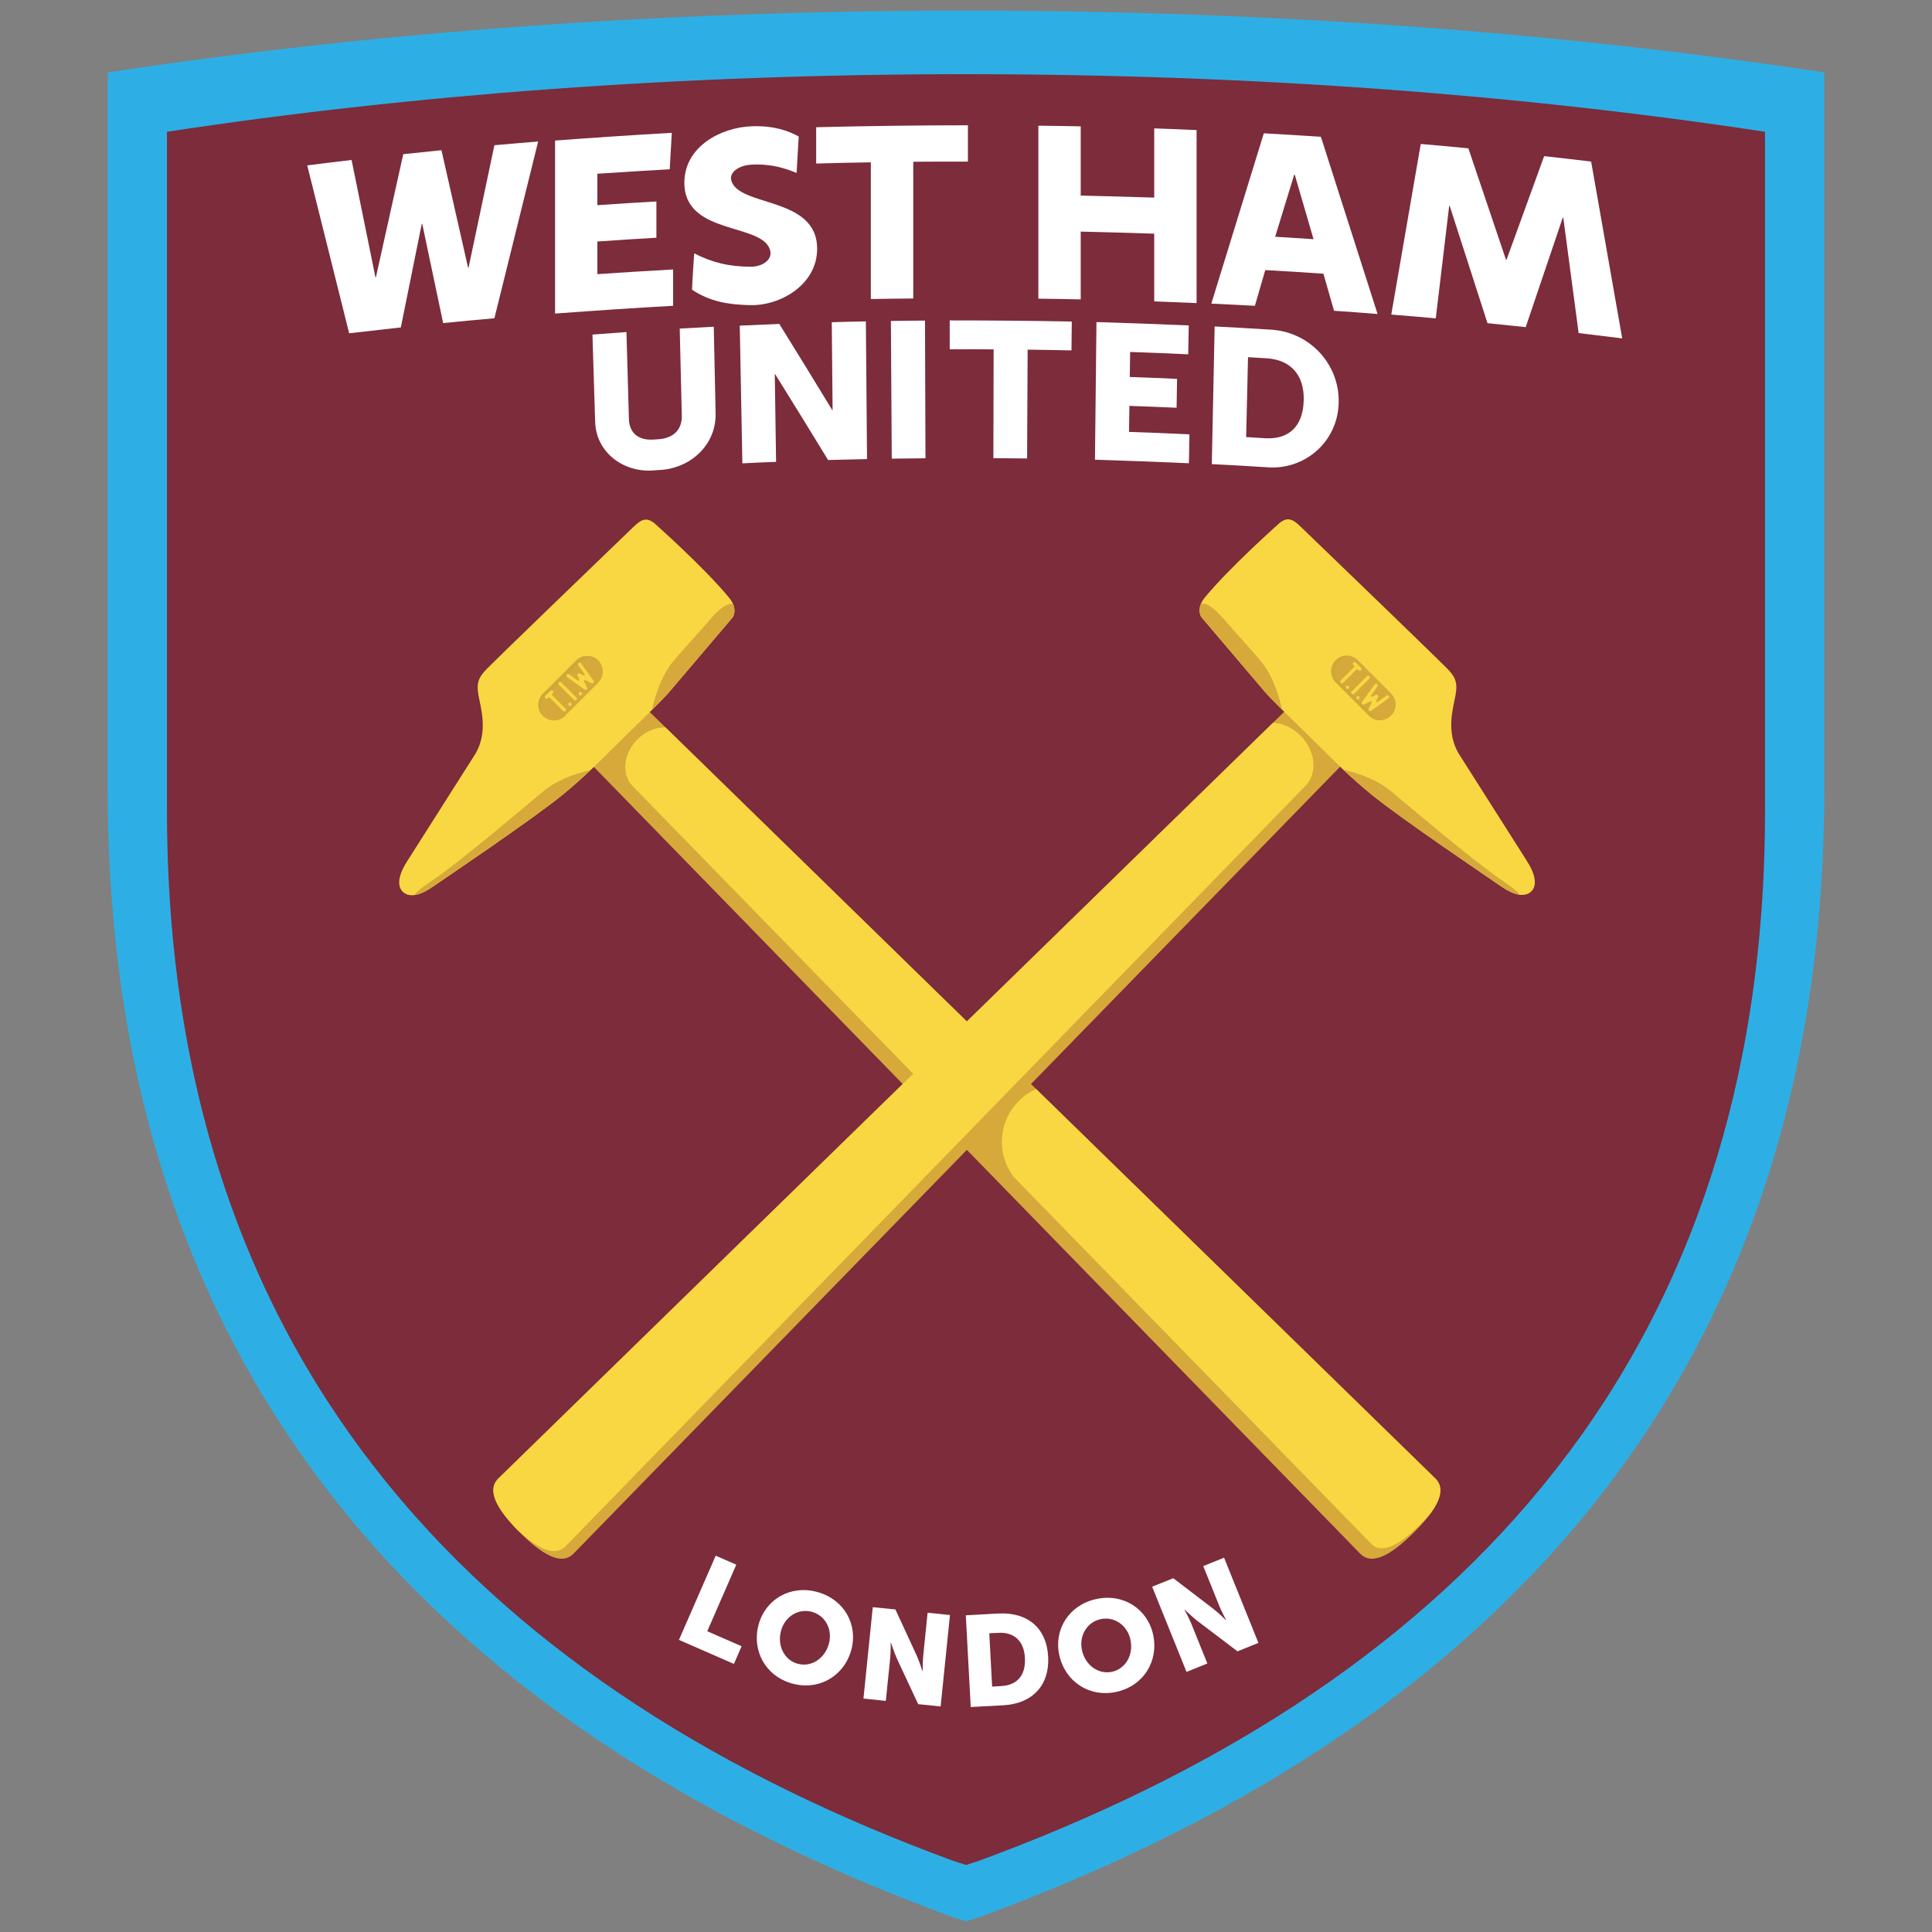 <svg width="40" height="40" viewBox="0 0 40 40" fill="none" xmlns="http://www.w3.org/2000/svg">
<rect x="0" y="0" width="40" height="40" fill="#808080" stroke="none"/>
<g clip-path="url(#clip0_223_915)">
<g clip-path="url(#clip1_223_915)">
<mask id="mask0_223_915" style="mask-type:luminance" maskUnits="userSpaceOnUse" x="-29" y="-30" width="98" height="98">
<path d="M-28.674 67.823H68.468V-29.394H-28.674V67.823Z" fill="white"/>
</mask>
<g mask="url(#mask0_223_915)">
<path d="M37.768 1.502V1.5C32.369 0.678 26.348 0.22 19.999 0.22C13.649 0.22 7.628 0.678 2.23 1.5V1.529L2.23 16.34C2.234 28.882 9.501 35.936 19.71 39.687L20 39.78L20.001 39.78L20.291 39.687C30.5 35.936 37.766 28.882 37.77 16.34V1.532V1.502H37.768ZM20 19.313L19.996 19.309L20.019 19.332L20 19.313Z" fill="#2DAFE5"/>
<path d="M36.541 2.73V2.728C31.515 1.963 25.91 1.536 19.999 1.536C14.088 1.536 8.483 1.963 3.457 2.728V2.755L3.457 16.791C3.461 28.467 10.226 35.034 19.73 38.525L20 38.612L20.001 38.612L20.27 38.525C29.775 35.034 36.539 28.467 36.543 16.791V2.758V2.73H36.541Z" fill="#7C2C3B"/>
<path d="M28.164 32.17C28.426 32.432 28.845 32.154 29.275 31.725C29.705 31.295 29.982 30.875 29.72 30.613L13.316 14.609C13.054 14.347 12.586 14.39 12.27 14.706C11.954 15.022 11.911 15.491 12.173 15.753L28.164 32.17Z" fill="#D6A93A"/>
<path d="M13.825 14.364L15.167 12.785C15.167 12.785 15.293 12.616 15.096 12.376C14.579 11.746 13.541 10.826 13.541 10.826C13.391 10.714 13.289 10.741 13.123 10.901C12.302 11.689 10.211 13.71 10.086 13.841C9.928 14.005 9.855 14.114 9.906 14.394C9.957 14.675 10.106 15.143 9.848 15.598L8.435 17.823C8.258 18.094 8.207 18.334 8.34 18.464C8.412 18.534 8.591 18.616 8.956 18.362C9.13 18.241 11.051 16.947 11.663 16.443C12.021 16.148 12.295 15.88 12.295 15.88L13.454 14.742C13.454 14.742 13.698 14.502 13.825 14.364Z" fill="#F8D742"/>
<path d="M8.965 18.22C8.564 18.491 8.565 18.531 8.621 18.524C8.709 18.504 8.82 18.457 8.956 18.362C9.13 18.241 11.051 16.947 11.663 16.443C11.916 16.235 12.126 16.041 12.228 15.944C11.912 16.011 11.509 16.165 11.265 16.369C10.937 16.643 9.539 17.83 8.965 18.22Z" fill="#D6A93A"/>
<path d="M13.825 14.364L15.167 12.785C15.167 12.785 15.245 12.68 15.182 12.518C15.182 12.518 15.071 12.393 14.684 12.845C14.359 13.225 14.206 13.373 13.931 13.701C13.72 13.954 13.563 14.376 13.5 14.697C13.577 14.62 13.732 14.466 13.825 14.364Z" fill="#D6A93A"/>
<path d="M11.871 32.17C11.61 32.432 11.19 32.154 10.76 31.725C10.331 31.295 10.053 30.875 10.316 30.613L26.726 14.603C26.988 14.34 27.456 14.384 27.772 14.7C28.087 15.016 28.131 15.485 27.869 15.747L11.871 32.17Z" fill="#D6A93A"/>
<path d="M11.712 32.012L27.023 16.276C27.285 16.014 27.241 15.546 26.926 15.23C26.761 15.064 26.554 14.974 26.357 14.963L10.315 30.613C10.066 30.863 10.307 31.256 10.702 31.665C11.096 32.037 11.471 32.254 11.712 32.012Z" fill="#F8D742"/>
<path d="M26.217 14.358L24.875 12.779C24.875 12.779 24.749 12.61 24.945 12.37C25.463 11.74 26.501 10.82 26.501 10.82C26.651 10.708 26.753 10.735 26.919 10.895C27.74 11.683 29.83 13.704 29.956 13.835C30.114 13.998 30.187 14.108 30.136 14.387C30.085 14.669 29.935 15.137 30.194 15.592L31.607 17.816C31.784 18.088 31.835 18.328 31.702 18.458C31.63 18.528 31.451 18.609 31.086 18.356C30.912 18.235 28.991 16.941 28.379 16.437C28.02 16.142 27.747 15.874 27.747 15.874L26.588 14.736C26.588 14.736 26.344 14.496 26.217 14.358Z" fill="#F8D742"/>
<path d="M31.077 18.213C31.478 18.485 31.477 18.525 31.421 18.518C31.332 18.498 31.222 18.451 31.086 18.356C30.912 18.235 28.991 16.941 28.379 16.437C28.126 16.229 27.916 16.035 27.814 15.938C28.13 16.005 28.532 16.159 28.777 16.363C29.105 16.637 30.503 17.824 31.077 18.213Z" fill="#D6A93A"/>
<path d="M26.217 14.358L24.875 12.779C24.875 12.779 24.797 12.674 24.86 12.512C24.86 12.512 24.971 12.387 25.357 12.839C25.683 13.219 25.837 13.367 26.11 13.695C26.322 13.948 26.478 14.37 26.542 14.69C26.465 14.614 26.31 14.459 26.217 14.358Z" fill="#D6A93A"/>
<path d="M28.801 14.816C28.675 14.943 28.47 14.943 28.343 14.816L27.656 14.128C27.53 14.002 27.53 13.796 27.656 13.67C27.783 13.543 27.988 13.543 28.114 13.67L28.801 14.358C28.928 14.484 28.928 14.689 28.801 14.816Z" fill="#D6A93A"/>
<path d="M27.748 14.128C27.622 14.002 27.622 13.797 27.748 13.67C27.8 13.618 27.864 13.588 27.931 13.579C27.834 13.565 27.731 13.595 27.656 13.67C27.53 13.797 27.53 14.002 27.656 14.128L28.343 14.816C28.419 14.891 28.521 14.921 28.618 14.907C28.552 14.898 28.487 14.867 28.436 14.816L27.748 14.128Z" fill="#CDA938"/>
<path d="M28.051 14.38C28.037 14.394 28.015 14.394 28.001 14.38C27.988 14.367 27.988 14.345 28.001 14.331L28.317 14.015C28.33 14.002 28.352 14.002 28.366 14.015C28.38 14.029 28.38 14.051 28.366 14.065L28.051 14.38Z" fill="#D6A93A"/>
<path d="M28.155 14.485C28.142 14.499 28.12 14.499 28.106 14.485C28.093 14.472 28.093 14.45 28.106 14.436C28.119 14.423 28.141 14.423 28.155 14.436C28.168 14.45 28.168 14.472 28.155 14.485Z" fill="#D6A93A"/>
<path d="M27.939 14.269C27.925 14.282 27.903 14.282 27.89 14.269C27.877 14.255 27.877 14.233 27.89 14.22C27.903 14.207 27.925 14.207 27.939 14.22C27.952 14.233 27.952 14.255 27.939 14.269Z" fill="#D6A93A"/>
<path d="M28.193 13.842L28.085 13.733C28.071 13.72 28.049 13.72 28.035 13.734C28.021 13.748 28.021 13.77 28.035 13.783L28.052 13.8C28.058 13.807 28.059 13.817 28.053 13.824L27.774 14.103C27.76 14.117 27.76 14.139 27.774 14.152C27.788 14.166 27.81 14.166 27.823 14.153L28.104 13.872C28.11 13.868 28.119 13.868 28.126 13.874L28.143 13.891C28.157 13.905 28.179 13.905 28.193 13.891C28.206 13.878 28.207 13.856 28.193 13.842Z" fill="#D6A93A"/>
<path d="M28.77 14.424C28.758 14.408 28.736 14.405 28.721 14.416L28.538 14.549C28.53 14.555 28.52 14.554 28.513 14.547C28.507 14.541 28.506 14.532 28.509 14.525L28.547 14.45C28.553 14.437 28.551 14.423 28.543 14.412C28.542 14.412 28.542 14.412 28.542 14.412C28.542 14.412 28.541 14.411 28.541 14.41C28.54 14.41 28.54 14.409 28.54 14.409C28.539 14.409 28.539 14.408 28.539 14.408C28.538 14.408 28.538 14.407 28.537 14.407C28.537 14.407 28.537 14.407 28.536 14.406C28.526 14.398 28.512 14.396 28.499 14.402L28.424 14.44C28.417 14.444 28.408 14.442 28.402 14.436C28.395 14.429 28.395 14.419 28.4 14.411L28.533 14.228C28.544 14.212 28.541 14.191 28.525 14.179C28.509 14.168 28.488 14.171 28.476 14.187L28.215 14.548C28.205 14.562 28.206 14.581 28.218 14.593C28.218 14.593 28.219 14.594 28.219 14.594C28.219 14.594 28.22 14.595 28.22 14.595C28.23 14.604 28.245 14.607 28.259 14.6L28.387 14.536C28.394 14.533 28.403 14.534 28.409 14.54C28.415 14.546 28.416 14.556 28.412 14.563L28.349 14.69C28.342 14.704 28.345 14.719 28.354 14.729C28.354 14.73 28.355 14.73 28.355 14.73C28.355 14.731 28.356 14.731 28.356 14.732C28.368 14.743 28.387 14.745 28.401 14.734L28.762 14.473C28.777 14.461 28.781 14.44 28.77 14.424Z" fill="#D6A93A"/>
<path d="M13.778 15.06C13.579 15.056 13.364 15.14 13.195 15.309C12.902 15.603 12.861 16.038 13.104 16.282L19.66 23.005L20.775 21.888L13.778 15.06Z" fill="#F8D742"/>
<path d="M29.72 30.613L21.451 22.547C21.321 22.605 21.199 22.687 21.093 22.794C20.662 23.224 20.629 23.902 20.991 24.371L28.388 31.961C28.631 32.205 29.021 31.946 29.42 31.547C29.488 31.479 29.551 31.412 29.609 31.346C29.822 31.058 29.904 30.797 29.72 30.613Z" fill="#F8D742"/>
<path d="M28.035 14.365C28.022 14.379 28 14.379 27.986 14.365C27.972 14.351 27.972 14.329 27.986 14.316L28.301 14C28.315 13.987 28.337 13.986 28.351 14C28.364 14.014 28.364 14.036 28.351 14.05L28.035 14.365Z" fill="#F8D742"/>
<path d="M28.14 14.47C28.127 14.483 28.105 14.484 28.091 14.47C28.078 14.457 28.078 14.435 28.091 14.421C28.105 14.408 28.126 14.408 28.14 14.421C28.153 14.435 28.153 14.457 28.14 14.47Z" fill="#F8D742"/>
<path d="M27.923 14.254C27.91 14.267 27.888 14.267 27.875 14.254C27.861 14.24 27.861 14.218 27.875 14.205C27.888 14.191 27.91 14.191 27.923 14.205C27.937 14.218 27.937 14.24 27.923 14.254Z" fill="#F8D742"/>
<path d="M28.177 13.826L28.07 13.718C28.056 13.705 28.034 13.705 28.02 13.719C28.006 13.732 28.006 13.754 28.02 13.768L28.037 13.785C28.043 13.792 28.044 13.802 28.038 13.809L27.759 14.088C27.745 14.102 27.745 14.124 27.759 14.137C27.772 14.151 27.795 14.151 27.808 14.138L28.088 13.857C28.095 13.852 28.104 13.853 28.11 13.859L28.128 13.876C28.142 13.89 28.164 13.89 28.177 13.876C28.191 13.863 28.191 13.841 28.177 13.826Z" fill="#F8D742"/>
<path d="M28.754 14.409C28.743 14.393 28.721 14.389 28.706 14.401L28.523 14.533C28.515 14.539 28.504 14.539 28.498 14.532C28.492 14.526 28.49 14.517 28.494 14.51L28.531 14.434C28.538 14.422 28.535 14.408 28.528 14.397C28.527 14.397 28.527 14.397 28.527 14.397C28.526 14.396 28.526 14.396 28.526 14.395C28.525 14.395 28.525 14.394 28.525 14.394C28.524 14.394 28.524 14.393 28.523 14.393C28.523 14.393 28.523 14.392 28.522 14.392C28.522 14.392 28.521 14.391 28.521 14.391C28.511 14.383 28.497 14.381 28.484 14.387L28.409 14.425C28.402 14.428 28.393 14.427 28.387 14.421C28.38 14.414 28.38 14.403 28.385 14.396L28.518 14.213C28.529 14.197 28.526 14.175 28.51 14.164C28.494 14.152 28.472 14.156 28.461 14.172L28.199 14.533C28.189 14.547 28.191 14.566 28.202 14.578C28.203 14.578 28.203 14.579 28.204 14.579C28.204 14.579 28.204 14.579 28.205 14.58C28.215 14.589 28.23 14.592 28.244 14.585L28.372 14.521C28.379 14.518 28.388 14.519 28.394 14.525C28.4 14.531 28.401 14.54 28.397 14.548L28.334 14.675C28.327 14.688 28.33 14.704 28.339 14.714C28.339 14.715 28.34 14.715 28.34 14.715C28.34 14.716 28.341 14.716 28.341 14.716C28.353 14.728 28.372 14.729 28.386 14.719L28.747 14.458C28.762 14.446 28.766 14.424 28.754 14.409Z" fill="#F8D742"/>
<path d="M12.386 13.676C12.512 13.803 12.512 14.008 12.386 14.134L11.698 14.822C11.572 14.949 11.367 14.949 11.241 14.822C11.114 14.695 11.114 14.49 11.241 14.364L11.928 13.676C12.054 13.549 12.259 13.549 12.386 13.676Z" fill="#D6A93A"/>
<path d="M11.298 14.422L11.986 13.734C12.102 13.617 12.285 13.608 12.413 13.707C12.404 13.696 12.396 13.686 12.386 13.676C12.259 13.55 12.054 13.55 11.928 13.676L11.241 14.364C11.114 14.491 11.114 14.696 11.241 14.822C11.25 14.832 11.261 14.841 11.271 14.849C11.173 14.722 11.181 14.539 11.298 14.422Z" fill="#CDA938"/>
<path d="M11.935 14.477C11.949 14.491 11.949 14.513 11.935 14.527C11.922 14.54 11.899 14.54 11.886 14.527L11.571 14.211C11.557 14.197 11.557 14.175 11.571 14.162C11.584 14.148 11.606 14.148 11.62 14.162L11.935 14.477Z" fill="#D6A93A"/>
<path d="M12.04 14.373C12.053 14.386 12.054 14.408 12.04 14.422C12.027 14.435 12.005 14.435 11.992 14.422C11.978 14.408 11.978 14.386 11.991 14.373C12.005 14.359 12.027 14.359 12.04 14.373Z" fill="#D6A93A"/>
<path d="M11.824 14.589C11.837 14.603 11.837 14.625 11.824 14.638C11.81 14.652 11.789 14.652 11.775 14.638C11.762 14.625 11.762 14.603 11.775 14.589C11.789 14.576 11.81 14.576 11.824 14.589Z" fill="#D6A93A"/>
<path d="M11.397 14.335L11.289 14.443C11.275 14.457 11.275 14.479 11.289 14.493C11.303 14.507 11.325 14.507 11.339 14.493L11.356 14.476C11.363 14.469 11.373 14.469 11.379 14.475L11.658 14.754C11.672 14.768 11.694 14.768 11.708 14.754C11.722 14.741 11.722 14.718 11.708 14.704L11.428 14.424C11.423 14.418 11.423 14.408 11.429 14.402L11.447 14.385C11.46 14.371 11.46 14.349 11.447 14.335C11.433 14.321 11.411 14.321 11.397 14.335Z" fill="#D6A93A"/>
<path d="M11.979 13.758C11.963 13.769 11.96 13.791 11.971 13.807L12.104 13.989C12.109 13.997 12.109 14.008 12.102 14.015C12.096 14.021 12.087 14.022 12.08 14.018L12.005 13.981C11.992 13.975 11.978 13.977 11.967 13.985C11.967 13.985 11.967 13.985 11.967 13.985C11.966 13.986 11.966 13.986 11.965 13.987C11.965 13.987 11.964 13.987 11.964 13.988C11.964 13.988 11.963 13.989 11.963 13.989C11.963 13.989 11.962 13.99 11.961 13.991C11.961 13.991 11.961 13.991 11.961 13.991C11.953 14.001 11.951 14.016 11.957 14.028L11.995 14.103C11.998 14.11 11.997 14.12 11.991 14.125C11.984 14.133 11.973 14.133 11.966 14.127L11.783 13.995C11.767 13.983 11.745 13.987 11.734 14.002C11.723 14.018 11.726 14.04 11.742 14.051L12.103 14.313C12.117 14.323 12.136 14.322 12.148 14.31C12.148 14.31 12.149 14.309 12.149 14.309C12.149 14.309 12.149 14.308 12.15 14.308C12.159 14.298 12.162 14.282 12.155 14.269L12.091 14.14C12.088 14.133 12.089 14.125 12.095 14.119C12.101 14.113 12.111 14.112 12.118 14.116L12.245 14.179C12.258 14.185 12.274 14.183 12.284 14.174C12.284 14.173 12.284 14.173 12.285 14.173C12.285 14.172 12.286 14.172 12.286 14.171C12.298 14.159 12.299 14.14 12.289 14.127L12.027 13.765C12.016 13.75 11.994 13.746 11.979 13.758Z" fill="#D6A93A"/>
<path d="M11.935 14.442C11.949 14.456 11.949 14.478 11.935 14.492C11.922 14.506 11.899 14.506 11.886 14.492L11.571 14.177C11.557 14.163 11.557 14.14 11.571 14.127C11.584 14.113 11.606 14.113 11.62 14.127L11.935 14.442Z" fill="#F8D742"/>
<path d="M12.04 14.338C12.053 14.351 12.054 14.373 12.04 14.387C12.027 14.4 12.005 14.4 11.992 14.387C11.978 14.373 11.978 14.352 11.991 14.338C12.005 14.325 12.027 14.325 12.04 14.338Z" fill="#F8D742"/>
<path d="M11.824 14.555C11.837 14.568 11.837 14.59 11.824 14.604C11.81 14.617 11.789 14.617 11.775 14.604C11.762 14.59 11.762 14.568 11.775 14.555C11.789 14.541 11.81 14.541 11.824 14.555Z" fill="#F8D742"/>
<path d="M11.397 14.3L11.289 14.408C11.275 14.422 11.275 14.444 11.289 14.458C11.303 14.472 11.325 14.472 11.339 14.458L11.356 14.441C11.363 14.435 11.373 14.434 11.379 14.44L11.658 14.72C11.672 14.733 11.694 14.733 11.708 14.72C11.722 14.706 11.722 14.684 11.708 14.67L11.428 14.39C11.423 14.383 11.423 14.374 11.429 14.368L11.447 14.35C11.46 14.336 11.46 14.314 11.447 14.3C11.433 14.287 11.411 14.287 11.397 14.3Z" fill="#F8D742"/>
<path d="M11.979 13.723C11.963 13.734 11.96 13.757 11.971 13.772L12.104 13.955C12.109 13.963 12.109 13.973 12.102 13.98C12.096 13.986 12.087 13.987 12.08 13.983L12.005 13.946C11.992 13.94 11.978 13.942 11.967 13.95C11.967 13.95 11.967 13.95 11.967 13.951C11.966 13.951 11.966 13.951 11.965 13.952C11.965 13.953 11.964 13.953 11.964 13.953C11.964 13.953 11.963 13.954 11.963 13.954C11.963 13.955 11.962 13.955 11.961 13.956C11.961 13.956 11.961 13.956 11.961 13.957C11.953 13.967 11.951 13.981 11.957 13.994L11.995 14.069C11.998 14.076 11.997 14.085 11.991 14.091C11.984 14.098 11.973 14.098 11.966 14.093L11.783 13.96C11.767 13.948 11.745 13.952 11.734 13.968C11.723 13.983 11.726 14.005 11.742 14.017L12.103 14.278C12.117 14.289 12.136 14.287 12.148 14.276C12.148 14.275 12.149 14.274 12.149 14.274C12.149 14.274 12.149 14.274 12.15 14.273C12.159 14.263 12.162 14.248 12.155 14.234L12.091 14.106C12.088 14.098 12.089 14.09 12.095 14.084C12.101 14.078 12.111 14.077 12.118 14.081L12.245 14.144C12.258 14.151 12.274 14.148 12.284 14.139C12.284 14.139 12.284 14.138 12.285 14.138C12.285 14.138 12.286 14.137 12.286 14.136C12.298 14.125 12.299 14.106 12.289 14.092L12.027 13.731C12.016 13.715 11.994 13.712 11.979 13.723Z" fill="#F8D742"/>
<path d="M13.549 9.738C12.929 9.797 12.339 9.381 12.322 8.729C12.303 8.128 12.284 7.528 12.266 6.927C12.547 6.905 12.688 6.895 12.97 6.875C12.987 7.475 13.004 8.076 13.021 8.676C13.03 8.975 13.229 9.12 13.528 9.101C13.57 9.098 13.591 9.097 13.632 9.094C13.932 9.075 14.123 8.904 14.116 8.605C14.101 8.004 14.087 7.404 14.073 6.803C14.355 6.787 14.496 6.779 14.778 6.764C14.79 7.364 14.803 7.965 14.816 8.566C14.826 9.221 14.285 9.702 13.653 9.731C13.612 9.734 13.591 9.735 13.549 9.738Z" fill="white"/>
<path d="M15.316 6.742C15.643 6.727 15.807 6.72 16.135 6.707C16.502 7.299 16.868 7.893 17.23 8.489C17.234 8.489 17.235 8.489 17.238 8.489C17.233 7.883 17.227 7.277 17.221 6.671C17.503 6.663 17.644 6.659 17.927 6.654C17.935 7.604 17.943 8.554 17.951 9.504C17.628 9.511 17.467 9.515 17.145 9.524C16.782 8.93 16.417 8.338 16.049 7.747C16.046 7.748 16.044 7.748 16.041 7.748C16.05 8.352 16.059 8.957 16.068 9.562C15.789 9.573 15.649 9.579 15.37 9.593C15.352 8.643 15.334 7.692 15.316 6.742Z" fill="white"/>
<path d="M18.445 6.645C18.728 6.641 18.869 6.639 19.151 6.637C19.155 7.587 19.158 8.537 19.161 9.488C18.882 9.49 18.742 9.492 18.463 9.496C18.457 8.546 18.451 7.596 18.445 6.645Z" fill="white"/>
<path d="M20.572 7.233C20.209 7.231 20.027 7.231 19.663 7.232C19.663 6.993 19.663 6.874 19.663 6.634C20.505 6.634 21.347 6.641 22.19 6.657C22.188 6.896 22.186 7.016 22.184 7.255C21.821 7.247 21.64 7.244 21.276 7.239C21.272 7.99 21.268 8.741 21.265 9.492C20.985 9.488 20.846 9.487 20.567 9.486C20.568 8.735 20.57 7.984 20.572 7.233Z" fill="white"/>
<path d="M22.701 6.668C23.338 6.687 23.975 6.71 24.612 6.738C24.608 6.977 24.605 7.097 24.601 7.336C24.12 7.313 23.879 7.304 23.398 7.287C23.395 7.494 23.394 7.598 23.391 7.805C23.783 7.819 23.979 7.826 24.37 7.844C24.366 8.083 24.364 8.203 24.36 8.442C23.969 8.425 23.774 8.417 23.383 8.403C23.38 8.619 23.378 8.726 23.375 8.942C23.876 8.959 24.126 8.969 24.626 8.993C24.621 9.232 24.619 9.351 24.615 9.591C23.966 9.562 23.318 9.538 22.67 9.518C22.68 8.568 22.69 7.618 22.701 6.668Z" fill="white"/>
<path d="M25.148 6.759C25.599 6.782 25.825 6.795 26.276 6.823C27.095 6.853 27.739 7.524 27.716 8.346C27.694 9.153 27.004 9.75 26.203 9.672C25.758 9.644 25.535 9.632 25.089 9.609C25.108 8.659 25.128 7.709 25.148 6.759ZM26.191 9.073C26.674 9.103 26.977 8.838 26.992 8.292C27.008 7.75 26.706 7.449 26.233 7.419C26.075 7.409 25.996 7.404 25.839 7.395C25.826 7.946 25.813 8.498 25.8 9.049C25.956 9.058 26.034 9.063 26.191 9.073Z" fill="white"/>
<path d="M6.361 3.424C6.728 3.378 6.912 3.355 7.279 3.312C7.444 4.121 7.608 4.931 7.773 5.74C7.777 5.74 7.779 5.739 7.783 5.739C7.972 4.89 8.16 4.041 8.349 3.192C8.665 3.158 8.824 3.142 9.14 3.11C9.324 3.921 9.508 4.731 9.691 5.542C9.695 5.541 9.697 5.541 9.701 5.541C9.88 4.696 10.058 3.851 10.236 3.007C10.599 2.975 10.78 2.959 11.142 2.93C10.84 4.15 10.538 5.369 10.236 6.589C9.812 6.627 9.599 6.647 9.175 6.689C9.031 6.004 8.886 5.319 8.742 4.634C8.738 4.634 8.736 4.634 8.732 4.635C8.588 5.35 8.443 6.064 8.299 6.779C7.871 6.826 7.657 6.85 7.229 6.9C6.94 5.741 6.65 4.583 6.361 3.424Z" fill="white"/>
<path d="M29.415 2.981C29.809 3.015 30.007 3.033 30.401 3.071C30.661 3.839 30.921 4.608 31.18 5.378C31.185 5.378 31.186 5.378 31.191 5.378C31.45 4.663 31.71 3.948 31.97 3.233C32.359 3.276 32.554 3.298 32.943 3.345C33.158 4.565 33.372 5.786 33.586 7.006C33.225 6.961 33.045 6.939 32.684 6.896C32.578 6.099 32.472 5.302 32.366 4.505C32.362 4.504 32.36 4.504 32.356 4.504C32.1 5.26 31.844 6.017 31.588 6.773C31.272 6.739 31.114 6.723 30.797 6.691C30.536 5.882 30.275 5.072 30.014 4.262C30.01 4.262 30.008 4.262 30.004 4.261C29.911 5.038 29.819 5.814 29.726 6.591C29.358 6.558 29.174 6.542 28.805 6.513C29.009 5.335 29.212 4.158 29.415 2.981Z" fill="white"/>
<path d="M11.492 2.91C12.297 2.849 13.103 2.796 13.909 2.75C13.892 3.051 13.883 3.202 13.866 3.504C13.366 3.533 12.867 3.564 12.368 3.597C12.368 3.858 12.368 3.988 12.368 4.248C12.857 4.214 13.101 4.199 13.59 4.171V4.922C13.101 4.95 12.857 4.966 12.368 5C12.368 5.27 12.368 5.406 12.368 5.676C12.89 5.64 13.413 5.608 13.936 5.579C13.936 5.88 13.936 6.03 13.936 6.331C13.12 6.377 12.306 6.431 11.492 6.492C11.492 5.298 11.492 4.104 11.492 2.91Z" fill="white"/>
<path d="M18.03 3.361C17.577 3.368 17.351 3.373 16.898 3.386C16.898 3.085 16.898 2.935 16.898 2.634C17.945 2.608 18.992 2.594 20.04 2.594C20.04 2.895 20.04 3.045 20.04 3.346C19.587 3.345 19.36 3.345 18.908 3.349C18.908 4.293 18.908 5.236 18.908 6.18C18.557 6.183 18.381 6.185 18.03 6.191C18.03 5.248 18.03 4.304 18.03 3.361Z" fill="white"/>
<path d="M21.498 2.602C21.849 2.606 22.024 2.609 22.375 2.616V4.049C22.883 4.061 23.39 4.075 23.897 4.091V2.658C24.248 2.67 24.423 2.677 24.774 2.693V6.275C24.423 6.26 24.248 6.253 23.897 6.24V4.838C23.39 4.821 22.883 4.807 22.375 4.795V6.198C22.024 6.191 21.849 6.188 21.498 6.184C21.498 4.99 21.498 3.796 21.498 2.602Z" fill="white"/>
<path d="M27.4 5.667C26.919 5.634 26.678 5.619 26.196 5.592C26.11 5.888 26.067 6.036 25.981 6.331C25.62 6.312 25.439 6.303 25.079 6.286C25.441 5.111 25.803 3.935 26.166 2.76C26.639 2.786 26.875 2.801 27.348 2.833C27.74 4.055 28.131 5.278 28.521 6.501C28.161 6.472 27.981 6.459 27.62 6.434C27.532 6.127 27.488 5.973 27.4 5.667ZM26.796 3.614C26.664 4.043 26.533 4.473 26.401 4.902C26.719 4.921 26.878 4.931 27.195 4.952C27.065 4.506 26.936 4.06 26.806 3.614C26.802 3.614 26.8 3.614 26.796 3.614Z" fill="white"/>
<path d="M15.568 2.614C14.915 2.637 14.174 3.04 14.169 3.776C14.162 4.898 15.846 4.597 15.95 5.21C15.979 5.38 15.788 5.522 15.546 5.522C15.095 5.522 14.74 5.434 14.372 5.245C14.354 5.554 14.339 5.717 14.328 5.998C14.707 6.252 15.1 6.307 15.524 6.318C16.154 6.335 16.912 5.897 16.918 5.16C16.928 4.046 15.258 4.298 15.137 3.719C15.106 3.571 15.287 3.425 15.557 3.409C15.97 3.386 16.267 3.488 16.493 3.581C16.511 3.225 16.517 3.174 16.537 2.827C16.338 2.713 16.025 2.598 15.568 2.614Z" fill="white"/>
</g>
<path d="M14.818 32.209L15.244 32.395L14.643 33.773L15.354 34.084L15.195 34.45L14.057 33.952L14.818 32.209Z" fill="white"/>
<mask id="mask1_223_915" style="mask-type:luminance" maskUnits="userSpaceOnUse" x="-29" y="-30" width="98" height="98">
<path d="M-28.674 67.823H68.468V-29.394H-28.674V67.823Z" fill="white"/>
</mask>
<g mask="url(#mask1_223_915)">
<path d="M16.923 32.961C17.477 33.113 17.769 33.635 17.625 34.161C17.477 34.699 16.956 35.009 16.402 34.856C15.849 34.704 15.559 34.172 15.707 33.633C15.851 33.108 16.369 32.808 16.923 32.961ZM16.515 34.446C16.79 34.522 17.075 34.346 17.161 34.033C17.243 33.733 17.085 33.447 16.81 33.371C16.536 33.296 16.254 33.461 16.171 33.761C16.085 34.074 16.241 34.371 16.515 34.446Z" fill="white"/>
<path d="M18.07 33.275L18.538 33.322L18.972 34.26C19.034 34.392 19.098 34.599 19.098 34.599L19.103 34.599C19.103 34.599 19.103 34.394 19.115 34.274L19.205 33.39L19.668 33.437L19.475 35.33L19.01 35.283L18.573 34.347C18.512 34.215 18.447 34.008 18.447 34.008L18.442 34.008C18.442 34.008 18.442 34.214 18.43 34.333L18.34 35.215L17.877 35.167L18.07 33.275Z" fill="white"/>
<path d="M19.996 33.443L20.67 33.406C21.268 33.374 21.669 33.701 21.701 34.299C21.733 34.897 21.37 35.274 20.772 35.306L20.098 35.342L19.996 33.443ZM20.733 34.908C21.054 34.891 21.24 34.689 21.22 34.325C21.201 33.964 20.986 33.789 20.673 33.806L20.482 33.816L20.541 34.919L20.733 34.908Z" fill="white"/>
<path d="M22.694 33.107C23.255 32.983 23.757 33.309 23.874 33.842C23.994 34.387 23.677 34.904 23.116 35.028C22.555 35.151 22.051 34.815 21.932 34.269C21.814 33.736 22.133 33.23 22.694 33.107ZM23.025 34.612C23.303 34.55 23.474 34.262 23.404 33.945C23.337 33.641 23.064 33.462 22.786 33.523C22.508 33.584 22.335 33.862 22.401 34.166C22.471 34.483 22.747 34.673 23.025 34.612Z" fill="white"/>
<path d="M23.854 32.851L24.291 32.675L25.111 33.302C25.227 33.39 25.38 33.543 25.38 33.543L25.385 33.541C25.385 33.541 25.289 33.359 25.244 33.248L24.912 32.424L25.343 32.25L26.054 34.014L25.621 34.189L24.799 33.566C24.683 33.478 24.529 33.325 24.529 33.325L24.524 33.326C24.524 33.326 24.621 33.508 24.666 33.62L24.997 34.441L24.566 34.615L23.854 32.851Z" fill="white"/>
</g>
</g>
</g>
<defs>
<clipPath id="clip0_223_915">
<rect width="40" height="40" fill="white"/>
</clipPath>
<clipPath id="clip1_223_915">
<rect width="36" height="40" fill="white" transform="translate(2)"/>
</clipPath>
</defs>
</svg>
